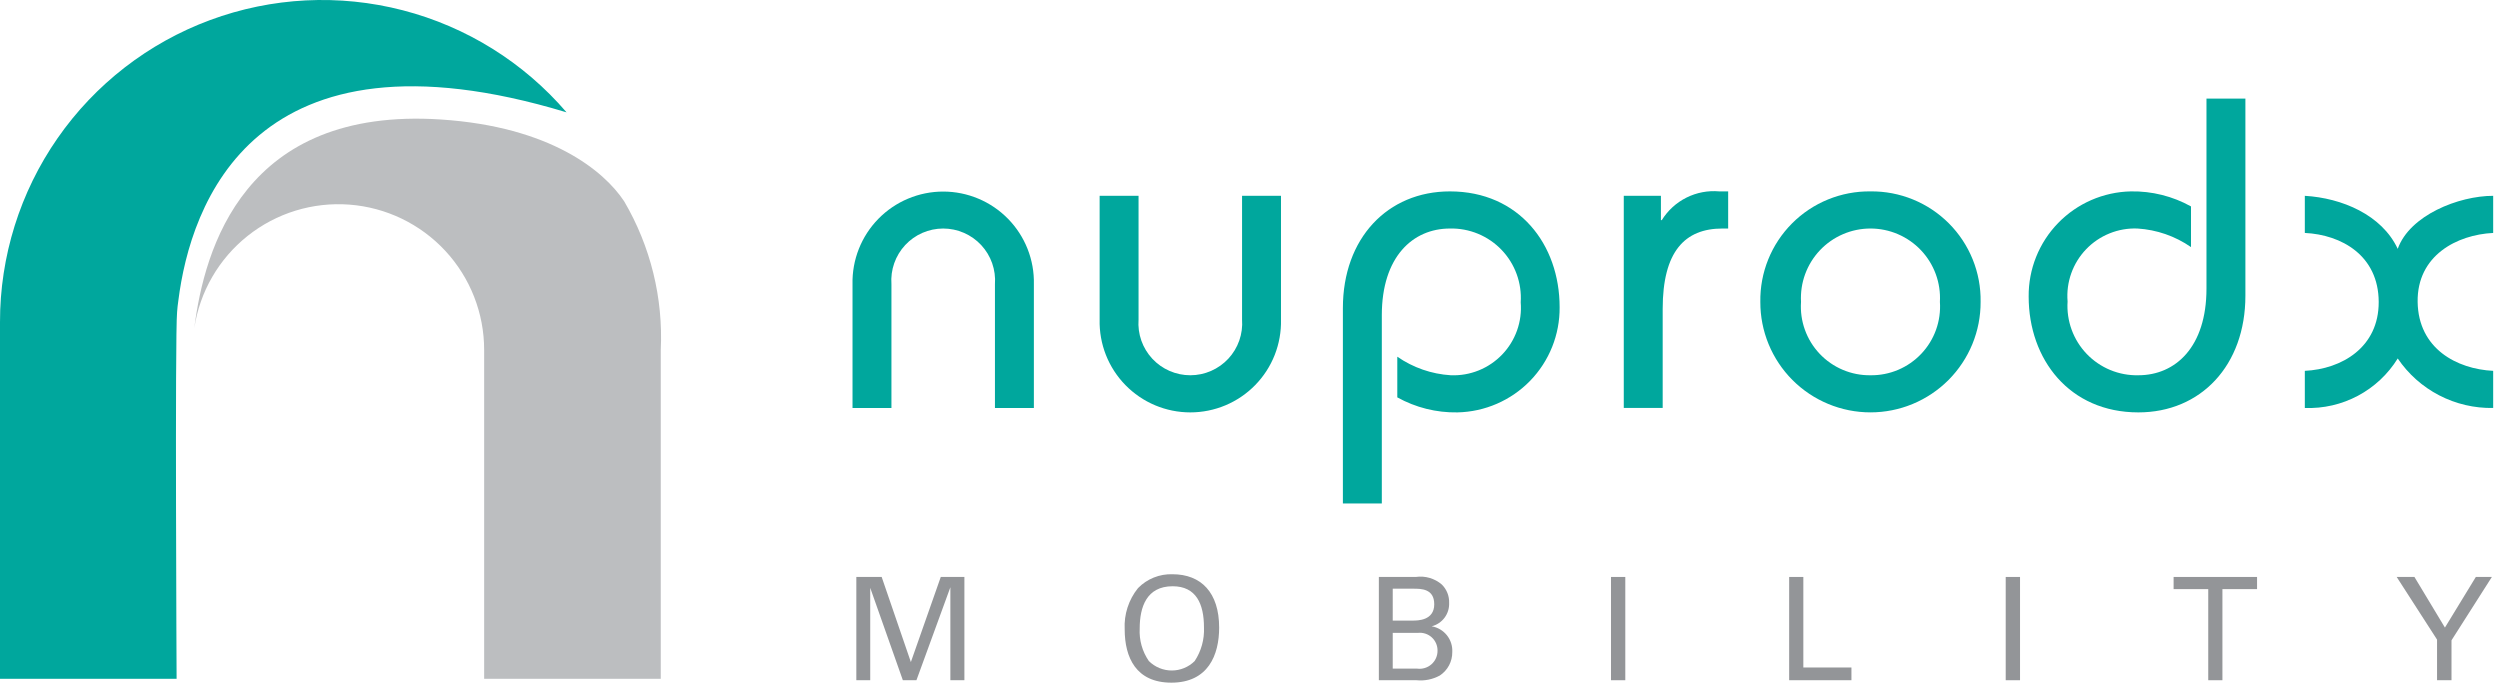 <svg width="271" height="74" viewBox="0 0 271 74" fill="none" xmlns="http://www.w3.org/2000/svg">
<path d="M92.413 44.224V30.809C92.384 29.5 92.617 28.2 93.098 26.982C93.579 25.765 94.298 24.656 95.214 23.721C96.129 22.785 97.223 22.042 98.43 21.535C99.637 21.027 100.933 20.766 102.243 20.766C103.553 20.766 104.849 21.027 106.056 21.535C107.263 22.042 108.356 22.785 109.272 23.721C110.188 24.656 110.907 25.765 111.388 26.982C111.869 28.2 112.102 29.5 112.072 30.809V44.224H107.852V30.809C107.909 30.038 107.806 29.263 107.55 28.534C107.294 27.804 106.89 27.135 106.364 26.568C105.837 26.002 105.2 25.55 104.49 25.241C103.781 24.932 103.016 24.772 102.242 24.772C101.468 24.772 100.703 24.932 99.994 25.241C99.284 25.55 98.647 26.002 98.12 26.568C97.594 27.135 97.19 27.804 96.934 28.534C96.678 29.263 96.575 30.038 96.632 30.809V44.224H92.413Z" fill="#00A79D"/>
<path d="M138.859 21.227V34.642C138.89 35.951 138.659 37.254 138.18 38.474C137.7 39.693 136.981 40.804 136.065 41.741C135.149 42.679 134.055 43.424 132.847 43.933C131.638 44.441 130.341 44.703 129.029 44.703C127.718 44.703 126.42 44.441 125.212 43.933C124.004 43.424 122.91 42.679 121.994 41.741C121.078 40.804 120.359 39.693 119.879 38.474C119.4 37.254 119.169 35.951 119.2 34.642V21.227H123.419V34.642C123.362 35.413 123.464 36.187 123.72 36.917C123.976 37.646 124.38 38.315 124.907 38.882C125.433 39.448 126.071 39.9 126.78 40.209C127.49 40.518 128.255 40.678 129.029 40.678C129.803 40.678 130.568 40.518 131.277 40.209C131.986 39.9 132.624 39.448 133.151 38.882C133.677 38.315 134.081 37.646 134.337 36.917C134.593 36.187 134.696 35.413 134.639 34.642V21.227H138.859Z" fill="#00A79D"/>
<path d="M145.569 54.572V33.396C145.569 25.826 150.412 20.747 157.173 20.747C164.653 20.747 169.063 26.497 169.063 33.3C169.09 36.275 167.943 39.14 165.87 41.275C163.796 43.409 160.964 44.641 157.988 44.703C155.709 44.744 153.459 44.182 151.467 43.074V38.666C153.181 39.854 155.187 40.55 157.268 40.678C158.303 40.719 159.334 40.539 160.294 40.152C161.254 39.764 162.121 39.177 162.837 38.43C163.553 37.683 164.103 36.792 164.449 35.817C164.795 34.842 164.93 33.804 164.845 32.773C164.913 31.733 164.763 30.691 164.406 29.712C164.049 28.732 163.492 27.838 162.771 27.086C162.05 26.333 161.179 25.739 160.216 25.34C159.252 24.942 158.216 24.748 157.173 24.772C153.146 24.772 149.789 27.838 149.789 34.163V54.572H145.569Z" fill="#00A79D"/>
<path d="M176.017 21.227H180.044V23.861H180.14C180.788 22.815 181.713 21.97 182.814 21.42C183.915 20.87 185.147 20.637 186.373 20.747H187.333V24.772H186.709C182.633 24.772 180.235 27.263 180.235 33.491V44.223H176.017V21.227Z" fill="#00A79D"/>
<path d="M202.76 20.747C204.337 20.728 205.902 21.026 207.362 21.621C208.822 22.217 210.148 23.1 211.261 24.216C212.374 25.333 213.252 26.661 213.842 28.123C214.433 29.584 214.724 31.149 214.698 32.725C214.704 34.296 214.4 35.852 213.803 37.305C213.205 38.757 212.327 40.078 211.218 41.191C210.108 42.303 208.79 43.186 207.339 43.788C205.887 44.391 204.331 44.701 202.759 44.701C201.187 44.701 199.631 44.391 198.18 43.788C196.728 43.186 195.41 42.303 194.301 41.191C193.191 40.078 192.313 38.757 191.716 37.305C191.118 35.852 190.814 34.296 190.82 32.725C190.795 31.149 191.086 29.584 191.676 28.123C192.267 26.661 193.145 25.333 194.258 24.216C195.371 23.099 196.697 22.217 198.157 21.621C199.617 21.026 201.183 20.728 202.76 20.747V20.747ZM202.76 40.678C203.789 40.692 204.81 40.492 205.758 40.091C206.706 39.69 207.56 39.097 208.267 38.35C208.975 37.603 209.519 36.717 209.867 35.749C210.214 34.781 210.357 33.751 210.286 32.725C210.343 31.702 210.191 30.678 209.839 29.716C209.486 28.753 208.941 27.873 208.236 27.128C207.532 26.384 206.682 25.791 205.741 25.386C204.799 24.98 203.784 24.771 202.758 24.771C201.733 24.771 200.718 24.98 199.776 25.386C198.834 25.791 197.985 26.384 197.281 27.128C196.576 27.873 196.031 28.753 195.678 29.716C195.326 30.678 195.174 31.702 195.231 32.725C195.16 33.751 195.303 34.781 195.651 35.749C195.998 36.718 196.543 37.603 197.251 38.351C197.958 39.098 198.813 39.691 199.761 40.091C200.709 40.492 201.73 40.692 202.76 40.678V40.678Z" fill="#00A79D"/>
<path d="M243.401 10.686V32.054C243.401 39.624 238.558 44.703 231.798 44.703C224.318 44.703 219.907 38.953 219.907 32.15C219.88 29.175 221.027 26.31 223.101 24.175C225.174 22.041 228.007 20.809 230.983 20.747C233.262 20.706 235.512 21.268 237.504 22.376V26.784C235.79 25.596 233.784 24.9 231.702 24.772C230.667 24.731 229.636 24.911 228.676 25.299C227.716 25.686 226.849 26.273 226.133 27.021C225.417 27.768 224.868 28.658 224.522 29.634C224.176 30.609 224.041 31.646 224.126 32.677C224.058 33.717 224.208 34.76 224.565 35.739C224.922 36.718 225.478 37.612 226.2 38.365C226.921 39.117 227.792 39.712 228.755 40.11C229.719 40.508 230.755 40.702 231.798 40.678C235.825 40.678 239.182 37.612 239.182 31.288V10.686H243.401Z" fill="#00A79D"/>
<path d="M249.843 40.2C253.823 40.008 257.871 37.674 257.852 32.725C257.832 27.694 253.823 25.443 249.843 25.251V21.227C253.871 21.466 258.188 23.287 259.914 26.976C261.208 23.335 266.521 21.227 270.26 21.227V25.251C266.328 25.443 262.001 27.694 262.072 32.725C262.144 37.801 266.328 40.008 270.26 40.2V44.224C268.225 44.262 266.212 43.791 264.405 42.853C262.598 41.916 261.054 40.542 259.914 38.857C258.86 40.561 257.373 41.956 255.603 42.899C253.834 43.842 251.846 44.299 249.843 44.224V40.2Z" fill="#00A79D"/>
<path d="M92.826 62.542H95.573L98.738 71.768L101.98 62.542H104.541V73.736H103.02V63.658L99.342 73.736H97.869L94.332 63.72V73.736H92.826V62.542Z" fill="#939598"/>
<path d="M123.359 63.752C123.843 63.255 124.426 62.865 125.07 62.606C125.714 62.347 126.404 62.225 127.098 62.248C130.201 62.248 132.156 64.233 132.156 68.03C132.156 71.007 130.962 74 126.974 74C123.157 74 121.916 71.287 121.916 68.216C121.83 66.601 122.344 65.011 123.359 63.752V63.752ZM124.538 71.659C125.197 72.314 126.09 72.682 127.02 72.682C127.95 72.682 128.843 72.314 129.503 71.659C130.215 70.581 130.568 69.305 130.511 68.015C130.511 65.472 129.673 63.55 127.113 63.55C124.273 63.55 123.544 65.829 123.544 68.124C123.472 69.379 123.822 70.624 124.538 71.659Z" fill="#939598"/>
<path d="M149.468 62.542H153.47C153.972 62.469 154.484 62.504 154.971 62.646C155.459 62.788 155.91 63.033 156.294 63.364C156.558 63.624 156.764 63.936 156.901 64.281C157.037 64.625 157.1 64.994 157.086 65.364C157.108 65.938 156.932 66.503 156.588 66.963C156.243 67.423 155.75 67.751 155.192 67.891C155.843 68.001 156.43 68.346 156.842 68.861C157.254 69.376 157.462 70.024 157.427 70.682C157.433 71.185 157.313 71.681 157.077 72.126C156.841 72.57 156.497 72.948 156.077 73.225C155.306 73.647 154.424 73.826 153.548 73.736H149.468V62.542ZM150.972 67.271H153.144C153.672 67.271 155.472 67.271 155.472 65.504C155.472 63.814 154.06 63.814 153.206 63.814H150.973L150.972 67.271ZM150.972 72.48H153.625C153.901 72.516 154.181 72.493 154.447 72.412C154.713 72.332 154.959 72.195 155.168 72.011C155.376 71.828 155.543 71.602 155.658 71.348C155.772 71.095 155.83 70.82 155.829 70.542C155.834 70.269 155.781 69.998 155.672 69.746C155.564 69.496 155.402 69.271 155.2 69.087C154.997 68.903 154.757 68.765 154.496 68.682C154.235 68.599 153.96 68.573 153.688 68.605H150.973L150.972 72.48Z" fill="#939598"/>
<path d="M174.631 62.542H176.182V73.736H174.631V62.542Z" fill="#939598"/>
<path d="M193.946 62.542H195.482V72.356H200.696V73.735H193.946V62.542Z" fill="#939598"/>
<path d="M217.419 62.542H218.971V73.736H217.419V62.542Z" fill="#939598"/>
<path d="M239.374 73.736V63.86H235.619V62.542H244.665V63.86H240.911V73.736H239.374Z" fill="#939598"/>
<path d="M264.176 69.333L259.801 62.542H261.725L265.03 68.03L268.38 62.542H270.119L265.743 69.41V73.735H264.176V69.333Z" fill="#939598"/>
<path d="M61.415 12.179C56.77 6.765 50.576 2.904 43.667 1.115C36.759 -0.674 29.468 -0.304 22.776 2.175C16.084 4.654 10.314 9.122 6.242 14.979C2.169 20.835 -0.009 27.797 2.84835e-05 34.928V73.581H19.143C19.143 73.581 18.96 36.371 19.195 33.85C19.223 33.416 19.274 32.989 19.335 32.565C20.639 22.249 27.439 1.89 61.415 12.179Z" fill="#00A79D"/>
<path d="M47.79 12.953C26.458 11.556 22.15 26.957 21.061 35.566C21.656 31.627 23.72 28.059 26.837 25.576C29.955 23.094 33.897 21.881 37.872 22.181C41.847 22.481 45.562 24.271 48.272 27.193C50.981 30.115 52.485 33.953 52.482 37.936V73.581H71.627V37.936C71.897 32.293 70.518 26.694 67.658 21.82C65.477 18.525 59.684 13.732 47.79 12.953Z" fill="#BCBEC0"/>
</svg>
